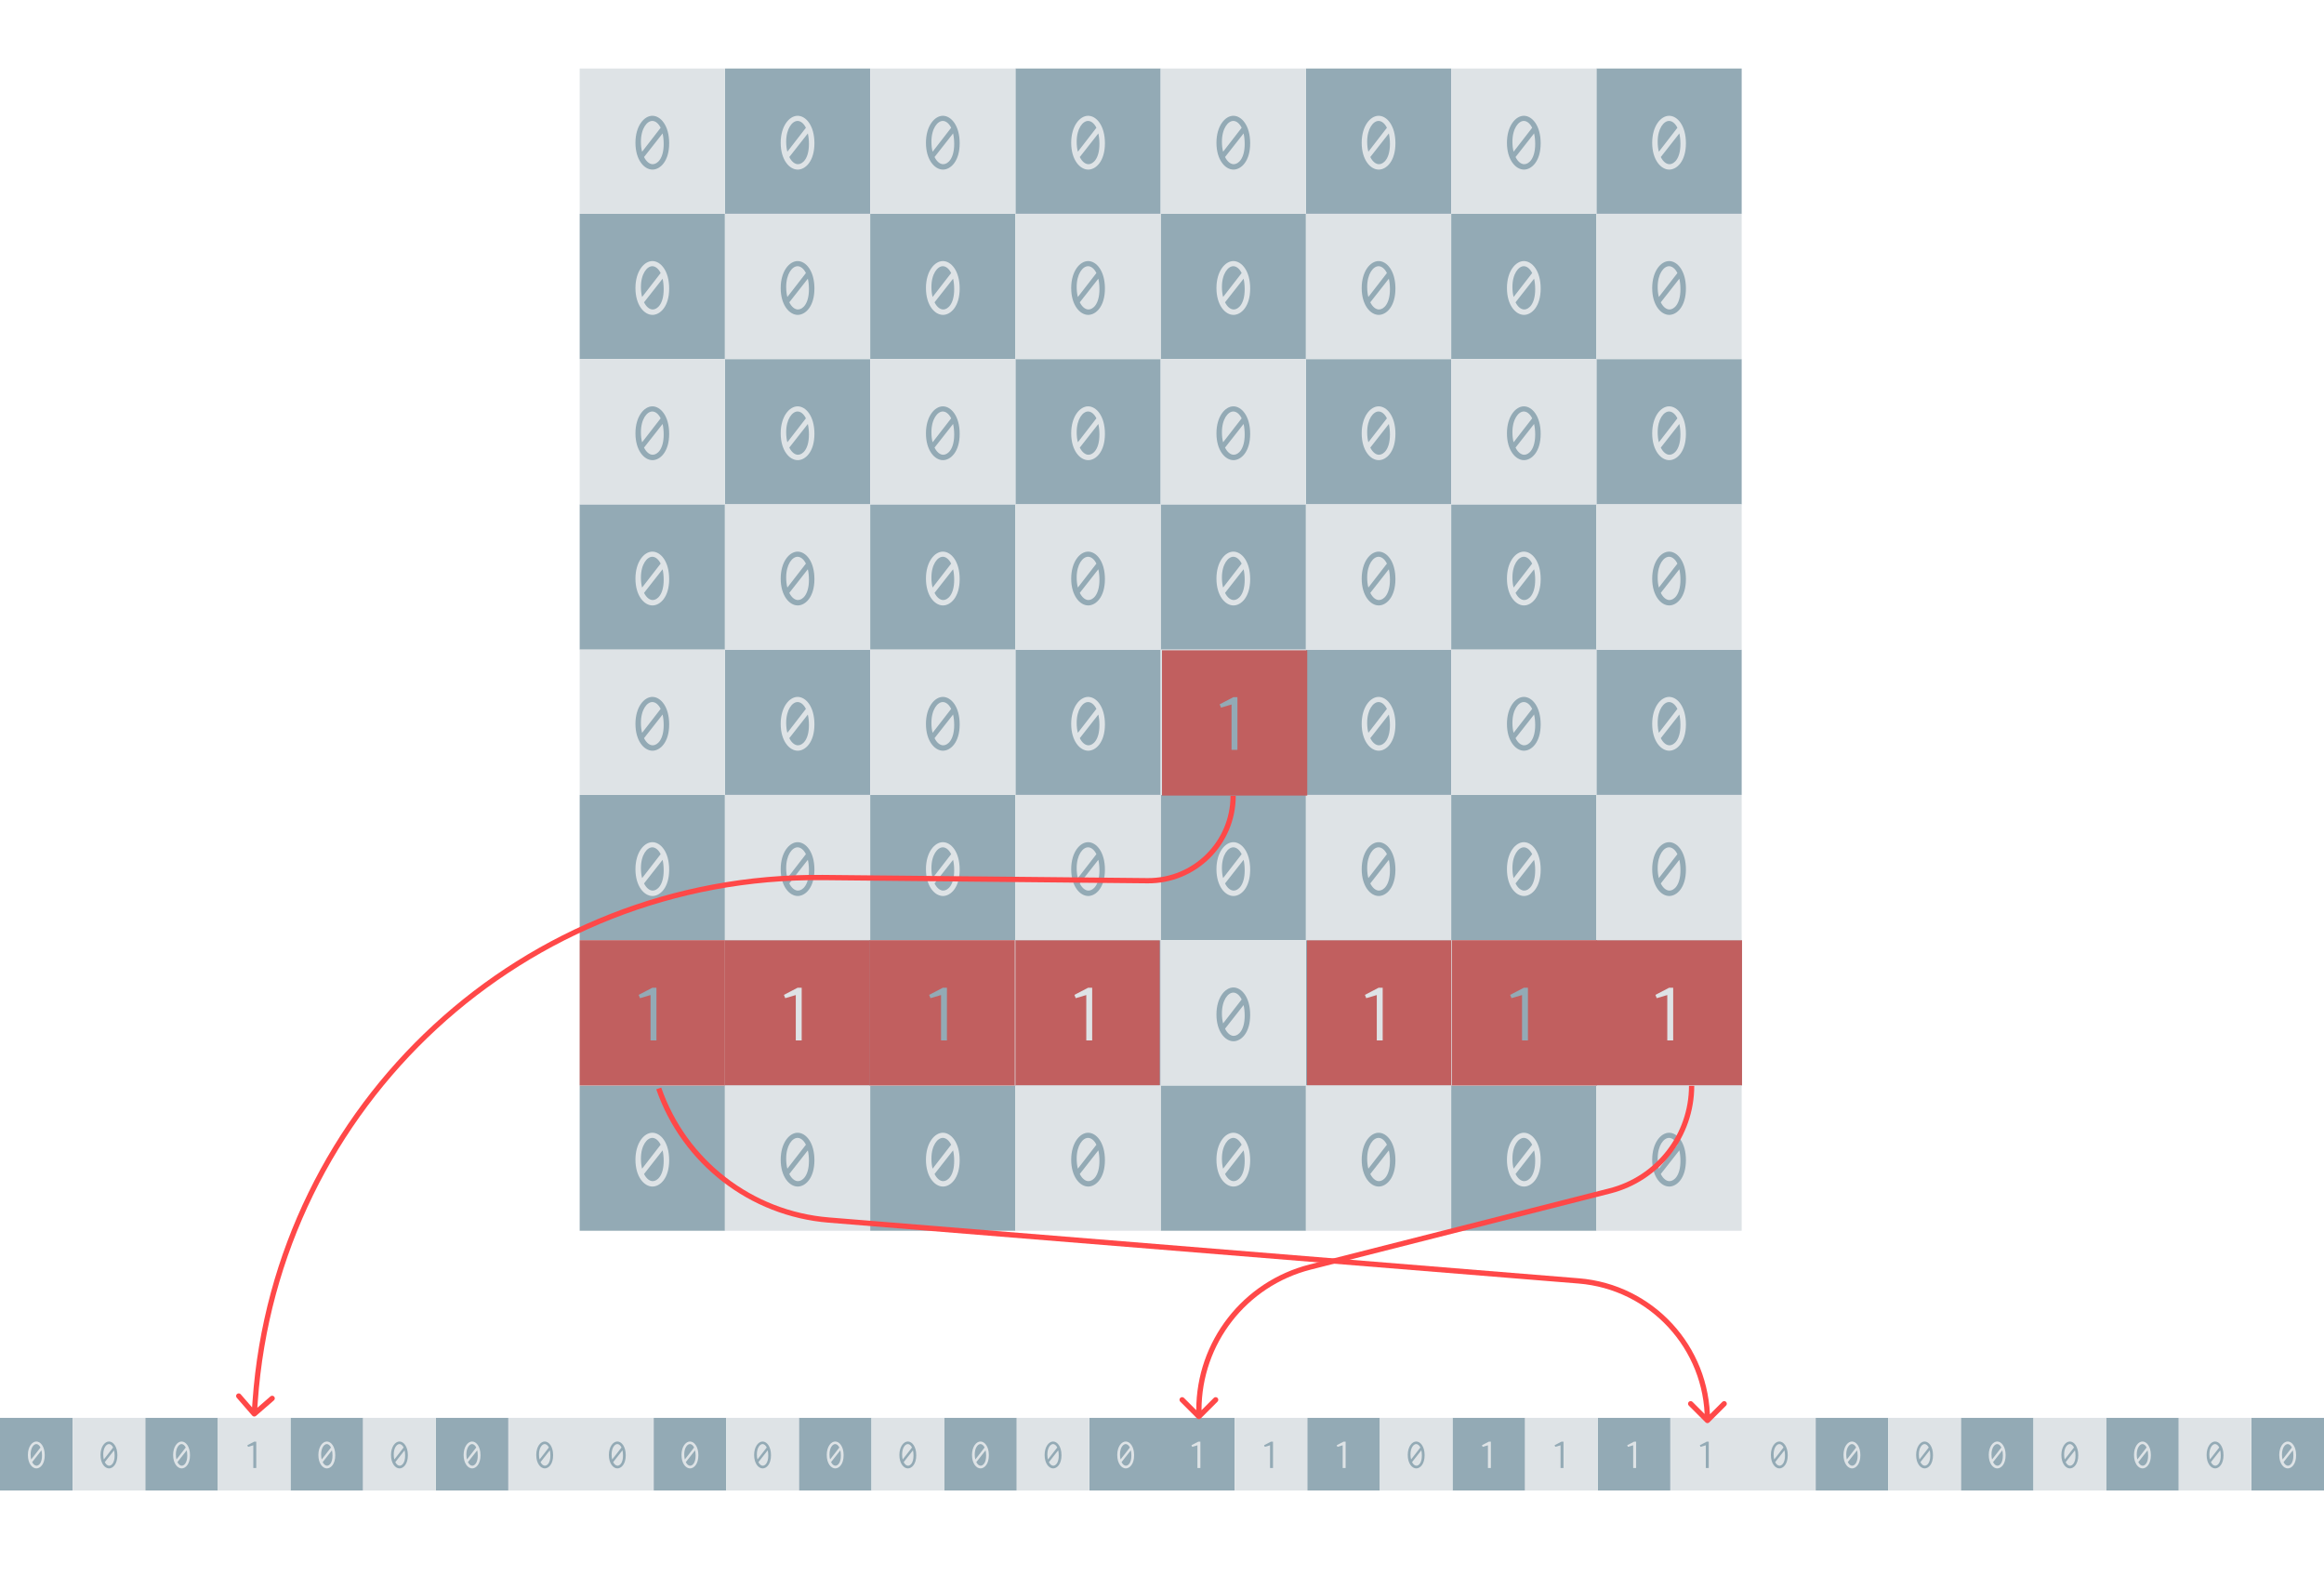 <svg width="882" height="603" viewBox="0 0 882 603" fill="none" xmlns="http://www.w3.org/2000/svg">
<rect x="441" y="538" width="27.562" height="27.562" fill="#93AAB5"/>
<path d="M455.565 547.016V557.016H454.445V548.408L452.445 549L452.189 548.376L454.797 547.016H455.565Z" fill="#DEE3E6"/>
<rect x="551.25" y="538" width="27.562" height="27.562" fill="#93AAB5"/>
<path d="M565.815 547.016V557.016H564.695V548.408L562.695 549L562.439 548.376L565.047 547.016H565.815Z" fill="#DEE3E6"/>
<rect x="496.125" y="538" width="27.562" height="27.562" fill="#93AAB5"/>
<path d="M510.69 547.016V557.016H509.57V548.408L507.57 549L507.314 548.376L509.922 547.016H510.69Z" fill="#DEE3E6"/>
<rect x="606.375" y="538" width="27.562" height="27.562" fill="#93AAB5"/>
<path d="M620.94 547.016V557.016H619.82V548.408L617.82 549L617.564 548.376L620.172 547.016H620.94Z" fill="#DEE3E6"/>
<rect x="468.562" y="538" width="27.562" height="27.562" fill="#DEE3E6"/>
<path d="M483.128 547.016V557.016H482.008V548.408L480.008 549L479.752 548.376L482.36 547.016H483.128Z" fill="#93AAB5"/>
<rect x="578.812" y="538" width="27.562" height="27.562" fill="#DEE3E6"/>
<path d="M593.378 547.016V557.016H592.258V548.408L590.258 549L590.002 548.376L592.61 547.016H593.378Z" fill="#93AAB5"/>
<rect x="523.688" y="538" width="27.562" height="27.562" fill="#DEE3E6"/>
<path d="M537.485 546.968C539.021 546.968 540.669 548.776 540.669 552.184C540.669 555.608 538.941 557.176 537.501 557.176C535.917 557.176 534.269 555.32 534.269 552.088C534.269 548.904 535.901 546.968 537.485 546.968ZM539.053 549.24C538.621 548.36 538.013 547.944 537.469 547.944C536.477 547.944 535.309 549.352 535.309 551.896C535.309 552.6 535.389 553.24 535.533 553.784L539.053 549.24ZM539.421 550.312L535.901 554.792C536.333 555.672 536.957 556.152 537.549 556.152C538.429 556.152 539.629 555.096 539.629 552.312C539.629 551.544 539.549 550.872 539.421 550.312Z" fill="#93AAB5"/>
<rect x="633.938" y="538" width="27.562" height="27.562" fill="#DEE3E6"/>
<path d="M648.503 547.016V557.016H647.383V548.408L645.383 549L645.127 548.376L647.735 547.016H648.503Z" fill="#93AAB5"/>
<rect x="854.438" y="538" width="27.562" height="27.562" fill="#93AAB5"/>
<path d="M868.235 546.968C869.771 546.968 871.419 548.776 871.419 552.184C871.419 555.608 869.691 557.176 868.251 557.176C866.667 557.176 865.019 555.32 865.019 552.088C865.019 548.904 866.651 546.968 868.235 546.968ZM869.803 549.24C869.371 548.36 868.763 547.944 868.219 547.944C867.227 547.944 866.059 549.352 866.059 551.896C866.059 552.6 866.139 553.24 866.283 553.784L869.803 549.24ZM870.171 550.312L866.651 554.792C867.083 555.672 867.707 556.152 868.299 556.152C869.179 556.152 870.379 555.096 870.379 552.312C870.379 551.544 870.299 550.872 870.171 550.312Z" fill="#DEE3E6"/>
<rect x="744.188" y="538" width="27.562" height="27.562" fill="#93AAB5"/>
<path d="M757.985 546.968C759.521 546.968 761.169 548.776 761.169 552.184C761.169 555.608 759.441 557.176 758.001 557.176C756.417 557.176 754.769 555.32 754.769 552.088C754.769 548.904 756.401 546.968 757.985 546.968ZM759.553 549.24C759.121 548.36 758.513 547.944 757.969 547.944C756.977 547.944 755.809 549.352 755.809 551.896C755.809 552.6 755.889 553.24 756.033 553.784L759.553 549.24ZM759.921 550.312L756.401 554.792C756.833 555.672 757.457 556.152 758.049 556.152C758.929 556.152 760.129 555.096 760.129 552.312C760.129 551.544 760.049 550.872 759.921 550.312Z" fill="#DEE3E6"/>
<rect x="689.062" y="538" width="27.562" height="27.562" fill="#93AAB5"/>
<path d="M702.86 546.968C704.396 546.968 706.044 548.776 706.044 552.184C706.044 555.608 704.316 557.176 702.876 557.176C701.292 557.176 699.644 555.32 699.644 552.088C699.644 548.904 701.276 546.968 702.86 546.968ZM704.428 549.24C703.996 548.36 703.388 547.944 702.844 547.944C701.852 547.944 700.684 549.352 700.684 551.896C700.684 552.6 700.764 553.24 700.908 553.784L704.428 549.24ZM704.796 550.312L701.276 554.792C701.708 555.672 702.332 556.152 702.924 556.152C703.804 556.152 705.004 555.096 705.004 552.312C705.004 551.544 704.924 550.872 704.796 550.312Z" fill="#DEE3E6"/>
<rect x="799.312" y="538" width="27.562" height="27.562" fill="#93AAB5"/>
<path d="M813.11 546.968C814.646 546.968 816.294 548.776 816.294 552.184C816.294 555.608 814.566 557.176 813.126 557.176C811.542 557.176 809.894 555.32 809.894 552.088C809.894 548.904 811.526 546.968 813.11 546.968ZM814.678 549.24C814.246 548.36 813.638 547.944 813.094 547.944C812.102 547.944 810.934 549.352 810.934 551.896C810.934 552.6 811.014 553.24 811.158 553.784L814.678 549.24ZM815.046 550.312L811.526 554.792C811.958 555.672 812.582 556.152 813.174 556.152C814.054 556.152 815.254 555.096 815.254 552.312C815.254 551.544 815.174 550.872 815.046 550.312Z" fill="#DEE3E6"/>
<rect x="661.5" y="538" width="27.562" height="27.562" fill="#DEE3E6"/>
<path d="M675.297 546.968C676.833 546.968 678.481 548.776 678.481 552.184C678.481 555.608 676.753 557.176 675.313 557.176C673.729 557.176 672.081 555.32 672.081 552.088C672.081 548.904 673.713 546.968 675.297 546.968ZM676.865 549.24C676.433 548.36 675.825 547.944 675.281 547.944C674.289 547.944 673.121 549.352 673.121 551.896C673.121 552.6 673.201 553.24 673.345 553.784L676.865 549.24ZM677.233 550.312L673.713 554.792C674.145 555.672 674.769 556.152 675.361 556.152C676.241 556.152 677.441 555.096 677.441 552.312C677.441 551.544 677.361 550.872 677.233 550.312Z" fill="#93AAB5"/>
<rect x="771.75" y="538" width="27.562" height="27.562" fill="#DEE3E6"/>
<path d="M785.547 546.968C787.083 546.968 788.731 548.776 788.731 552.184C788.731 555.608 787.003 557.176 785.563 557.176C783.979 557.176 782.331 555.32 782.331 552.088C782.331 548.904 783.963 546.968 785.547 546.968ZM787.115 549.24C786.683 548.36 786.075 547.944 785.531 547.944C784.539 547.944 783.371 549.352 783.371 551.896C783.371 552.6 783.451 553.24 783.595 553.784L787.115 549.24ZM787.483 550.312L783.963 554.792C784.395 555.672 785.019 556.152 785.611 556.152C786.491 556.152 787.691 555.096 787.691 552.312C787.691 551.544 787.611 550.872 787.483 550.312Z" fill="#93AAB5"/>
<rect x="716.625" y="538" width="27.562" height="27.562" fill="#DEE3E6"/>
<path d="M730.422 546.968C731.958 546.968 733.606 548.776 733.606 552.184C733.606 555.608 731.878 557.176 730.438 557.176C728.854 557.176 727.206 555.32 727.206 552.088C727.206 548.904 728.838 546.968 730.422 546.968ZM731.99 549.24C731.558 548.36 730.95 547.944 730.406 547.944C729.414 547.944 728.246 549.352 728.246 551.896C728.246 552.6 728.326 553.24 728.47 553.784L731.99 549.24ZM732.358 550.312L728.838 554.792C729.27 555.672 729.894 556.152 730.486 556.152C731.366 556.152 732.566 555.096 732.566 552.312C732.566 551.544 732.486 550.872 732.358 550.312Z" fill="#93AAB5"/>
<rect x="826.875" y="538" width="27.562" height="27.562" fill="#DEE3E6"/>
<path d="M840.672 546.968C842.208 546.968 843.856 548.776 843.856 552.184C843.856 555.608 842.128 557.176 840.688 557.176C839.104 557.176 837.456 555.32 837.456 552.088C837.456 548.904 839.088 546.968 840.672 546.968ZM842.24 549.24C841.808 548.36 841.2 547.944 840.656 547.944C839.664 547.944 838.496 549.352 838.496 551.896C838.496 552.6 838.576 553.24 838.72 553.784L842.24 549.24ZM842.608 550.312L839.088 554.792C839.52 555.672 840.144 556.152 840.736 556.152C841.616 556.152 842.816 555.096 842.816 552.312C842.816 551.544 842.736 550.872 842.608 550.312Z" fill="#93AAB5"/>
<rect y="538" width="27.562" height="27.562" fill="#93AAB5"/>
<path d="M13.797 546.968C15.333 546.968 16.981 548.776 16.981 552.184C16.981 555.608 15.253 557.176 13.813 557.176C12.229 557.176 10.581 555.32 10.581 552.088C10.581 548.904 12.213 546.968 13.797 546.968ZM15.365 549.24C14.933 548.36 14.325 547.944 13.781 547.944C12.789 547.944 11.621 549.352 11.621 551.896C11.621 552.6 11.701 553.24 11.845 553.784L15.365 549.24ZM15.733 550.312L12.213 554.792C12.645 555.672 13.269 556.152 13.861 556.152C14.741 556.152 15.941 555.096 15.941 552.312C15.941 551.544 15.861 550.872 15.733 550.312Z" fill="#DEE3E6"/>
<rect x="110.25" y="538" width="27.562" height="27.562" fill="#93AAB5"/>
<path d="M124.047 546.968C125.583 546.968 127.231 548.776 127.231 552.184C127.231 555.608 125.503 557.176 124.063 557.176C122.479 557.176 120.831 555.32 120.831 552.088C120.831 548.904 122.463 546.968 124.047 546.968ZM125.615 549.24C125.183 548.36 124.575 547.944 124.031 547.944C123.039 547.944 121.871 549.352 121.871 551.896C121.871 552.6 121.951 553.24 122.095 553.784L125.615 549.24ZM125.983 550.312L122.463 554.792C122.895 555.672 123.519 556.152 124.111 556.152C124.991 556.152 126.191 555.096 126.191 552.312C126.191 551.544 126.111 550.872 125.983 550.312Z" fill="#DEE3E6"/>
<rect x="55.125" y="538" width="27.562" height="27.562" fill="#93AAB5"/>
<path d="M68.922 546.968C70.458 546.968 72.106 548.776 72.106 552.184C72.106 555.608 70.378 557.176 68.938 557.176C67.354 557.176 65.706 555.32 65.706 552.088C65.706 548.904 67.338 546.968 68.922 546.968ZM70.49 549.24C70.058 548.36 69.45 547.944 68.906 547.944C67.914 547.944 66.746 549.352 66.746 551.896C66.746 552.6 66.826 553.24 66.97 553.784L70.49 549.24ZM70.858 550.312L67.338 554.792C67.77 555.672 68.394 556.152 68.986 556.152C69.866 556.152 71.066 555.096 71.066 552.312C71.066 551.544 70.986 550.872 70.858 550.312Z" fill="#DEE3E6"/>
<rect x="165.375" y="538" width="27.562" height="27.562" fill="#93AAB5"/>
<path d="M179.172 546.968C180.708 546.968 182.356 548.776 182.356 552.184C182.356 555.608 180.628 557.176 179.188 557.176C177.604 557.176 175.956 555.32 175.956 552.088C175.956 548.904 177.588 546.968 179.172 546.968ZM180.74 549.24C180.308 548.36 179.7 547.944 179.156 547.944C178.164 547.944 176.996 549.352 176.996 551.896C176.996 552.6 177.076 553.24 177.22 553.784L180.74 549.24ZM181.108 550.312L177.588 554.792C178.02 555.672 178.644 556.152 179.236 556.152C180.116 556.152 181.316 555.096 181.316 552.312C181.316 551.544 181.236 550.872 181.108 550.312Z" fill="#DEE3E6"/>
<rect x="27.562" y="538" width="27.562" height="27.562" fill="#DEE3E6"/>
<path d="M41.36 546.968C42.896 546.968 44.544 548.776 44.544 552.184C44.544 555.608 42.816 557.176 41.376 557.176C39.792 557.176 38.144 555.32 38.144 552.088C38.144 548.904 39.776 546.968 41.36 546.968ZM42.928 549.24C42.496 548.36 41.888 547.944 41.344 547.944C40.352 547.944 39.184 549.352 39.184 551.896C39.184 552.6 39.264 553.24 39.408 553.784L42.928 549.24ZM43.296 550.312L39.776 554.792C40.208 555.672 40.832 556.152 41.424 556.152C42.304 556.152 43.504 555.096 43.504 552.312C43.504 551.544 43.424 550.872 43.296 550.312Z" fill="#93AAB5"/>
<rect x="137.812" y="538" width="27.562" height="27.562" fill="#DEE3E6"/>
<path d="M151.61 546.968C153.146 546.968 154.794 548.776 154.794 552.184C154.794 555.608 153.066 557.176 151.626 557.176C150.042 557.176 148.394 555.32 148.394 552.088C148.394 548.904 150.026 546.968 151.61 546.968ZM153.178 549.24C152.746 548.36 152.138 547.944 151.594 547.944C150.602 547.944 149.434 549.352 149.434 551.896C149.434 552.6 149.514 553.24 149.658 553.784L153.178 549.24ZM153.546 550.312L150.026 554.792C150.458 555.672 151.082 556.152 151.674 556.152C152.554 556.152 153.754 555.096 153.754 552.312C153.754 551.544 153.674 550.872 153.546 550.312Z" fill="#93AAB5"/>
<rect x="82.688" y="538" width="27.562" height="27.562" fill="#DEE3E6"/>
<path d="M97.253 547.016V557.016H96.133V548.408L94.133 549L93.877 548.376L96.485 547.016H97.253Z" fill="#93AAB5"/>
<rect x="192.938" y="538" width="27.562" height="27.562" fill="#DEE3E6"/>
<path d="M206.735 546.968C208.271 546.968 209.919 548.776 209.919 552.184C209.919 555.608 208.191 557.176 206.751 557.176C205.167 557.176 203.519 555.32 203.519 552.088C203.519 548.904 205.151 546.968 206.735 546.968ZM208.303 549.24C207.871 548.36 207.263 547.944 206.719 547.944C205.727 547.944 204.559 549.352 204.559 551.896C204.559 552.6 204.639 553.24 204.783 553.784L208.303 549.24ZM208.671 550.312L205.151 554.792C205.583 555.672 206.207 556.152 206.799 556.152C207.679 556.152 208.879 555.096 208.879 552.312C208.879 551.544 208.799 550.872 208.671 550.312Z" fill="#93AAB5"/>
<rect x="413.438" y="538" width="27.562" height="27.562" fill="#93AAB5"/>
<path d="M427.235 546.968C428.771 546.968 430.419 548.776 430.419 552.184C430.419 555.608 428.691 557.176 427.251 557.176C425.667 557.176 424.019 555.32 424.019 552.088C424.019 548.904 425.651 546.968 427.235 546.968ZM428.803 549.24C428.371 548.36 427.763 547.944 427.219 547.944C426.227 547.944 425.059 549.352 425.059 551.896C425.059 552.6 425.139 553.24 425.283 553.784L428.803 549.24ZM429.171 550.312L425.651 554.792C426.083 555.672 426.707 556.152 427.299 556.152C428.179 556.152 429.379 555.096 429.379 552.312C429.379 551.544 429.299 550.872 429.171 550.312Z" fill="#DEE3E6"/>
<rect x="303.188" y="538" width="27.562" height="27.562" fill="#93AAB5"/>
<path d="M316.985 546.968C318.521 546.968 320.169 548.776 320.169 552.184C320.169 555.608 318.441 557.176 317.001 557.176C315.417 557.176 313.769 555.32 313.769 552.088C313.769 548.904 315.401 546.968 316.985 546.968ZM318.553 549.24C318.121 548.36 317.513 547.944 316.969 547.944C315.977 547.944 314.809 549.352 314.809 551.896C314.809 552.6 314.889 553.24 315.033 553.784L318.553 549.24ZM318.921 550.312L315.401 554.792C315.833 555.672 316.457 556.152 317.049 556.152C317.929 556.152 319.129 555.096 319.129 552.312C319.129 551.544 319.049 550.872 318.921 550.312Z" fill="#DEE3E6"/>
<rect x="248.062" y="538" width="27.562" height="27.562" fill="#93AAB5"/>
<path d="M261.86 546.968C263.396 546.968 265.044 548.776 265.044 552.184C265.044 555.608 263.316 557.176 261.876 557.176C260.292 557.176 258.644 555.32 258.644 552.088C258.644 548.904 260.276 546.968 261.86 546.968ZM263.428 549.24C262.996 548.36 262.388 547.944 261.844 547.944C260.852 547.944 259.684 549.352 259.684 551.896C259.684 552.6 259.764 553.24 259.908 553.784L263.428 549.24ZM263.796 550.312L260.276 554.792C260.708 555.672 261.332 556.152 261.924 556.152C262.804 556.152 264.004 555.096 264.004 552.312C264.004 551.544 263.924 550.872 263.796 550.312Z" fill="#DEE3E6"/>
<rect x="358.312" y="538" width="27.562" height="27.562" fill="#93AAB5"/>
<path d="M372.11 546.968C373.646 546.968 375.294 548.776 375.294 552.184C375.294 555.608 373.566 557.176 372.126 557.176C370.542 557.176 368.894 555.32 368.894 552.088C368.894 548.904 370.526 546.968 372.11 546.968ZM373.678 549.24C373.246 548.36 372.638 547.944 372.094 547.944C371.102 547.944 369.934 549.352 369.934 551.896C369.934 552.6 370.014 553.24 370.158 553.784L373.678 549.24ZM374.046 550.312L370.526 554.792C370.958 555.672 371.582 556.152 372.174 556.152C373.054 556.152 374.254 555.096 374.254 552.312C374.254 551.544 374.174 550.872 374.046 550.312Z" fill="#DEE3E6"/>
<rect x="220.5" y="538" width="27.562" height="27.562" fill="#DEE3E6"/>
<path d="M234.297 546.968C235.833 546.968 237.481 548.776 237.481 552.184C237.481 555.608 235.753 557.176 234.313 557.176C232.729 557.176 231.081 555.32 231.081 552.088C231.081 548.904 232.713 546.968 234.297 546.968ZM235.865 549.24C235.433 548.36 234.825 547.944 234.281 547.944C233.289 547.944 232.121 549.352 232.121 551.896C232.121 552.6 232.201 553.24 232.345 553.784L235.865 549.24ZM236.233 550.312L232.713 554.792C233.145 555.672 233.769 556.152 234.361 556.152C235.241 556.152 236.441 555.096 236.441 552.312C236.441 551.544 236.361 550.872 236.233 550.312Z" fill="#93AAB5"/>
<rect x="330.75" y="538" width="27.562" height="27.562" fill="#DEE3E6"/>
<path d="M344.547 546.968C346.083 546.968 347.731 548.776 347.731 552.184C347.731 555.608 346.003 557.176 344.563 557.176C342.979 557.176 341.331 555.32 341.331 552.088C341.331 548.904 342.963 546.968 344.547 546.968ZM346.115 549.24C345.683 548.36 345.075 547.944 344.531 547.944C343.539 547.944 342.371 549.352 342.371 551.896C342.371 552.6 342.451 553.24 342.595 553.784L346.115 549.24ZM346.483 550.312L342.963 554.792C343.395 555.672 344.019 556.152 344.611 556.152C345.491 556.152 346.691 555.096 346.691 552.312C346.691 551.544 346.611 550.872 346.483 550.312Z" fill="#93AAB5"/>
<rect x="275.625" y="538" width="27.562" height="27.562" fill="#DEE3E6"/>
<path d="M289.422 546.968C290.958 546.968 292.606 548.776 292.606 552.184C292.606 555.608 290.878 557.176 289.438 557.176C287.854 557.176 286.206 555.32 286.206 552.088C286.206 548.904 287.838 546.968 289.422 546.968ZM290.99 549.24C290.558 548.36 289.95 547.944 289.406 547.944C288.414 547.944 287.246 549.352 287.246 551.896C287.246 552.6 287.326 553.24 287.47 553.784L290.99 549.24ZM291.358 550.312L287.838 554.792C288.27 555.672 288.894 556.152 289.486 556.152C290.366 556.152 291.566 555.096 291.566 552.312C291.566 551.544 291.486 550.872 291.358 550.312Z" fill="#93AAB5"/>
<rect x="385.875" y="538" width="27.562" height="27.562" fill="#DEE3E6"/>
<path d="M399.672 546.968C401.208 546.968 402.856 548.776 402.856 552.184C402.856 555.608 401.128 557.176 399.688 557.176C398.104 557.176 396.456 555.32 396.456 552.088C396.456 548.904 398.088 546.968 399.672 546.968ZM401.24 549.24C400.808 548.36 400.2 547.944 399.656 547.944C398.664 547.944 397.496 549.352 397.496 551.896C397.496 552.6 397.576 553.24 397.72 553.784L401.24 549.24ZM401.608 550.312L398.088 554.792C398.52 555.672 399.144 556.152 399.736 556.152C400.616 556.152 401.816 555.096 401.816 552.312C401.816 551.544 401.736 550.872 401.608 550.312Z" fill="#93AAB5"/>
<rect x="220" y="411.875" width="55.125" height="55.125" fill="#93AAB5"/>
<path d="M247.595 429.811C250.667 429.811 253.963 433.427 253.963 440.243C253.963 447.091 250.507 450.227 247.627 450.227C244.459 450.227 241.163 446.515 241.163 440.051C241.163 433.683 244.427 429.811 247.595 429.811ZM250.731 434.355C249.867 432.595 248.651 431.763 247.562 431.763C245.579 431.763 243.243 434.579 243.243 439.667C243.243 441.075 243.403 442.355 243.691 443.443L250.731 434.355ZM251.467 436.499L244.427 445.459C245.291 447.219 246.539 448.179 247.723 448.179C249.483 448.179 251.883 446.067 251.883 440.499C251.883 438.963 251.723 437.619 251.467 436.499Z" fill="#DEE3E6"/>
<rect x="220" y="301.625" width="55.125" height="55.125" fill="#93AAB5"/>
<path d="M247.595 319.561C250.667 319.561 253.963 323.177 253.963 329.993C253.963 336.841 250.507 339.977 247.627 339.977C244.459 339.977 241.163 336.265 241.163 329.801C241.163 323.433 244.427 319.561 247.595 319.561ZM250.731 324.105C249.867 322.345 248.651 321.513 247.562 321.513C245.579 321.513 243.243 324.329 243.243 329.417C243.243 330.825 243.403 332.105 243.691 333.193L250.731 324.105ZM251.467 326.249L244.427 335.209C245.291 336.969 246.539 337.929 247.723 337.929C249.483 337.929 251.883 335.817 251.883 330.249C251.883 328.713 251.723 327.369 251.467 326.249Z" fill="#DEE3E6"/>
<rect x="220" y="191.375" width="55.125" height="55.125" fill="#93AAB5"/>
<path d="M247.595 209.311C250.667 209.311 253.963 212.927 253.963 219.743C253.963 226.591 250.507 229.727 247.627 229.727C244.459 229.727 241.163 226.015 241.163 219.551C241.163 213.183 244.427 209.311 247.595 209.311ZM250.731 213.855C249.867 212.095 248.651 211.263 247.562 211.263C245.579 211.263 243.243 214.079 243.243 219.167C243.243 220.575 243.403 221.855 243.691 222.943L250.731 213.855ZM251.467 215.999L244.427 224.959C245.291 226.719 246.539 227.679 247.723 227.679C249.483 227.679 251.883 225.567 251.883 219.999C251.883 218.463 251.723 217.119 251.467 215.999Z" fill="#DEE3E6"/>
<rect x="220" y="81.125" width="55.125" height="55.125" fill="#93AAB5"/>
<path d="M247.595 99.061C250.667 99.061 253.963 102.677 253.963 109.493C253.963 116.341 250.507 119.477 247.627 119.477C244.459 119.477 241.163 115.765 241.163 109.301C241.163 102.933 244.427 99.061 247.595 99.061ZM250.731 103.605C249.867 101.845 248.651 101.013 247.562 101.013C245.579 101.013 243.243 103.829 243.243 108.917C243.243 110.325 243.403 111.605 243.691 112.693L250.731 103.605ZM251.467 105.749L244.427 114.709C245.291 116.469 246.539 117.429 247.723 117.429C249.483 117.429 251.883 115.317 251.883 109.749C251.883 108.213 251.723 106.869 251.467 105.749Z" fill="#DEE3E6"/>
<rect x="605.875" y="356.75" width="55.125" height="55.125" fill="#93AAB5"/>
<rect x="606" y="356.75" width="55.125" height="55.125" fill="#C15F5F"/>
<path d="M635.006 374.782V394.782H632.766V377.566L628.766 378.75L628.254 377.502L633.47 374.782H635.006Z" fill="#DEE3E6"/>
<rect x="605.875" y="246.5" width="55.125" height="55.125" fill="#93AAB5"/>
<path d="M633.47 264.436C636.542 264.436 639.838 268.052 639.838 274.868C639.838 281.716 636.382 284.852 633.502 284.852C630.334 284.852 627.038 281.14 627.038 274.676C627.038 268.308 630.302 264.436 633.47 264.436ZM636.606 268.98C635.742 267.22 634.526 266.388 633.438 266.388C631.454 266.388 629.118 269.204 629.118 274.292C629.118 275.7 629.278 276.98 629.566 278.068L636.606 268.98ZM637.342 271.124L630.302 280.084C631.166 281.844 632.414 282.804 633.598 282.804C635.358 282.804 637.758 280.692 637.758 275.124C637.758 273.588 637.598 272.244 637.342 271.124Z" fill="#DEE3E6"/>
<rect x="605.875" y="136.25" width="55.125" height="55.125" fill="#93AAB5"/>
<path d="M633.47 154.186C636.542 154.186 639.838 157.802 639.838 164.618C639.838 171.466 636.382 174.602 633.502 174.602C630.334 174.602 627.038 170.89 627.038 164.426C627.038 158.058 630.302 154.186 633.47 154.186ZM636.606 158.73C635.742 156.97 634.526 156.138 633.438 156.138C631.454 156.138 629.118 158.954 629.118 164.042C629.118 165.45 629.278 166.73 629.566 167.818L636.606 158.73ZM637.342 160.874L630.302 169.834C631.166 171.594 632.414 172.554 633.598 172.554C635.358 172.554 637.758 170.442 637.758 164.874C637.758 163.338 637.598 161.994 637.342 160.874Z" fill="#DEE3E6"/>
<rect x="605.875" y="26" width="55.125" height="55.125" fill="#93AAB5"/>
<path d="M633.47 43.936C636.542 43.936 639.838 47.552 639.838 54.368C639.838 61.216 636.382 64.352 633.502 64.352C630.334 64.352 627.038 60.64 627.038 54.176C627.038 47.808 630.302 43.936 633.47 43.936ZM636.606 48.48C635.742 46.72 634.526 45.888 633.438 45.888C631.454 45.888 629.118 48.704 629.118 53.792C629.118 55.2 629.278 56.48 629.566 57.568L636.606 48.48ZM637.342 50.624L630.302 59.584C631.166 61.344 632.414 62.304 633.598 62.304C635.358 62.304 637.758 60.192 637.758 54.624C637.758 53.088 637.598 51.744 637.342 50.624Z" fill="#DEE3E6"/>
<rect x="440.5" y="411.875" width="55.125" height="55.125" fill="#93AAB5"/>
<path d="M468.095 429.811C471.167 429.811 474.463 433.427 474.463 440.243C474.463 447.091 471.007 450.227 468.127 450.227C464.959 450.227 461.663 446.515 461.663 440.051C461.663 433.683 464.927 429.811 468.095 429.811ZM471.231 434.355C470.367 432.595 469.151 431.763 468.062 431.763C466.079 431.763 463.743 434.579 463.743 439.667C463.743 441.075 463.903 442.355 464.191 443.443L471.231 434.355ZM471.967 436.499L464.927 445.459C465.791 447.219 467.039 448.179 468.223 448.179C469.983 448.179 472.383 446.067 472.383 440.499C472.383 438.963 472.223 437.619 471.967 436.499Z" fill="#DEE3E6"/>
<rect x="440.5" y="301.625" width="55.125" height="55.125" fill="#93AAB5"/>
<path d="M468.095 319.561C471.167 319.561 474.463 323.177 474.463 329.993C474.463 336.841 471.007 339.977 468.127 339.977C464.959 339.977 461.663 336.265 461.663 329.801C461.663 323.433 464.927 319.561 468.095 319.561ZM471.231 324.105C470.367 322.345 469.151 321.513 468.062 321.513C466.079 321.513 463.743 324.329 463.743 329.417C463.743 330.825 463.903 332.105 464.191 333.193L471.231 324.105ZM471.967 326.249L464.927 335.209C465.791 336.969 467.039 337.929 468.223 337.929C469.983 337.929 472.383 335.817 472.383 330.249C472.383 328.713 472.223 327.369 471.967 326.249Z" fill="#DEE3E6"/>
<rect x="440.5" y="191.375" width="55.125" height="55.125" fill="#93AAB5"/>
<path d="M468.095 209.311C471.167 209.311 474.463 212.927 474.463 219.743C474.463 226.591 471.007 229.727 468.127 229.727C464.959 229.727 461.663 226.015 461.663 219.551C461.663 213.183 464.927 209.311 468.095 209.311ZM471.231 213.855C470.367 212.095 469.151 211.263 468.062 211.263C466.079 211.263 463.743 214.079 463.743 219.167C463.743 220.575 463.903 221.855 464.191 222.943L471.231 213.855ZM471.967 215.999L464.927 224.959C465.791 226.719 467.039 227.679 468.223 227.679C469.983 227.679 472.383 225.567 472.383 219.999C472.383 218.463 472.223 217.119 471.967 215.999Z" fill="#DEE3E6"/>
<rect x="440.5" y="81.125" width="55.125" height="55.125" fill="#93AAB5"/>
<path d="M468.095 99.061C471.167 99.061 474.463 102.677 474.463 109.493C474.463 116.341 471.007 119.477 468.127 119.477C464.959 119.477 461.663 115.765 461.663 109.301C461.663 102.933 464.927 99.061 468.095 99.061ZM471.231 103.605C470.367 101.845 469.151 101.013 468.062 101.013C466.079 101.013 463.743 103.829 463.743 108.917C463.743 110.325 463.903 111.605 464.191 112.693L471.231 103.605ZM471.967 105.749L464.927 114.709C465.791 116.469 467.039 117.429 468.223 117.429C469.983 117.429 472.383 115.317 472.383 109.749C472.383 108.213 472.223 106.869 471.967 105.749Z" fill="#DEE3E6"/>
<rect x="385.375" y="356.75" width="55.125" height="55.125" fill="#93AAB5"/>
<rect x="385" y="356.75" width="55.125" height="55.125" fill="#C15F5F"/>
<path d="M414.506 374.782V394.782H412.266V377.566L408.266 378.75L407.754 377.502L412.97 374.782H414.506Z" fill="#DEE3E6"/>
<rect x="385.375" y="246.5" width="55.125" height="55.125" fill="#93AAB5"/>
<path d="M412.97 264.436C416.042 264.436 419.338 268.052 419.338 274.868C419.338 281.716 415.882 284.852 413.002 284.852C409.834 284.852 406.538 281.14 406.538 274.676C406.538 268.308 409.802 264.436 412.97 264.436ZM416.106 268.98C415.242 267.22 414.026 266.388 412.938 266.388C410.954 266.388 408.618 269.204 408.618 274.292C408.618 275.7 408.778 276.98 409.066 278.068L416.106 268.98ZM416.842 271.124L409.802 280.084C410.666 281.844 411.914 282.804 413.098 282.804C414.858 282.804 417.258 280.692 417.258 275.124C417.258 273.588 417.098 272.244 416.842 271.124Z" fill="#DEE3E6"/>
<rect x="385.375" y="136.25" width="55.125" height="55.125" fill="#93AAB5"/>
<path d="M412.97 154.186C416.042 154.186 419.338 157.802 419.338 164.618C419.338 171.466 415.882 174.602 413.002 174.602C409.834 174.602 406.538 170.89 406.538 164.426C406.538 158.058 409.802 154.186 412.97 154.186ZM416.106 158.73C415.242 156.97 414.026 156.138 412.938 156.138C410.954 156.138 408.618 158.954 408.618 164.042C408.618 165.45 408.778 166.73 409.066 167.818L416.106 158.73ZM416.842 160.874L409.802 169.834C410.666 171.594 411.914 172.554 413.098 172.554C414.858 172.554 417.258 170.442 417.258 164.874C417.258 163.338 417.098 161.994 416.842 160.874Z" fill="#DEE3E6"/>
<rect x="385.375" y="26" width="55.125" height="55.125" fill="#93AAB5"/>
<path d="M412.97 43.936C416.042 43.936 419.338 47.552 419.338 54.368C419.338 61.216 415.882 64.352 413.002 64.352C409.834 64.352 406.538 60.64 406.538 54.176C406.538 47.808 409.802 43.936 412.97 43.936ZM416.106 48.48C415.242 46.72 414.026 45.888 412.938 45.888C410.954 45.888 408.618 48.704 408.618 53.792C408.618 55.2 408.778 56.48 409.066 57.568L416.106 48.48ZM416.842 50.624L409.802 59.584C410.666 61.344 411.914 62.304 413.098 62.304C414.858 62.304 417.258 60.192 417.258 54.624C417.258 53.088 417.098 51.744 416.842 50.624Z" fill="#DEE3E6"/>
<rect x="330.25" y="411.875" width="55.125" height="55.125" fill="#93AAB5"/>
<path d="M357.845 429.811C360.917 429.811 364.213 433.427 364.213 440.243C364.213 447.091 360.757 450.227 357.877 450.227C354.709 450.227 351.413 446.515 351.413 440.051C351.413 433.683 354.677 429.811 357.845 429.811ZM360.981 434.355C360.117 432.595 358.901 431.763 357.812 431.763C355.829 431.763 353.493 434.579 353.493 439.667C353.493 441.075 353.653 442.355 353.941 443.443L360.981 434.355ZM361.717 436.499L354.677 445.459C355.541 447.219 356.789 448.179 357.973 448.179C359.733 448.179 362.133 446.067 362.133 440.499C362.133 438.963 361.973 437.619 361.717 436.499Z" fill="#DEE3E6"/>
<rect x="330.25" y="301.625" width="55.125" height="55.125" fill="#93AAB5"/>
<path d="M357.845 319.561C360.917 319.561 364.213 323.177 364.213 329.993C364.213 336.841 360.757 339.977 357.877 339.977C354.709 339.977 351.413 336.265 351.413 329.801C351.413 323.433 354.677 319.561 357.845 319.561ZM360.981 324.105C360.117 322.345 358.901 321.513 357.812 321.513C355.829 321.513 353.493 324.329 353.493 329.417C353.493 330.825 353.653 332.105 353.941 333.193L360.981 324.105ZM361.717 326.249L354.677 335.209C355.541 336.969 356.789 337.929 357.973 337.929C359.733 337.929 362.133 335.817 362.133 330.249C362.133 328.713 361.973 327.369 361.717 326.249Z" fill="#DEE3E6"/>
<rect x="330.25" y="191.375" width="55.125" height="55.125" fill="#93AAB5"/>
<path d="M357.845 209.311C360.917 209.311 364.213 212.927 364.213 219.743C364.213 226.591 360.757 229.727 357.877 229.727C354.709 229.727 351.413 226.015 351.413 219.551C351.413 213.183 354.677 209.311 357.845 209.311ZM360.981 213.855C360.117 212.095 358.901 211.263 357.812 211.263C355.829 211.263 353.493 214.079 353.493 219.167C353.493 220.575 353.653 221.855 353.941 222.943L360.981 213.855ZM361.717 215.999L354.677 224.959C355.541 226.719 356.789 227.679 357.973 227.679C359.733 227.679 362.133 225.567 362.133 219.999C362.133 218.463 361.973 217.119 361.717 215.999Z" fill="#DEE3E6"/>
<rect x="330.25" y="81.125" width="55.125" height="55.125" fill="#93AAB5"/>
<path d="M357.845 99.061C360.917 99.061 364.213 102.677 364.213 109.493C364.213 116.341 360.757 119.477 357.877 119.477C354.709 119.477 351.413 115.765 351.413 109.301C351.413 102.933 354.677 99.061 357.845 99.061ZM360.981 103.605C360.117 101.845 358.901 101.013 357.812 101.013C355.829 101.013 353.493 103.829 353.493 108.917C353.493 110.325 353.653 111.605 353.941 112.693L360.981 103.605ZM361.717 105.749L354.677 114.709C355.541 116.469 356.789 117.429 357.973 117.429C359.733 117.429 362.133 115.317 362.133 109.749C362.133 108.213 361.973 106.869 361.717 105.749Z" fill="#DEE3E6"/>
<rect x="275.125" y="356.75" width="55.125" height="55.125" fill="#93AAB5"/>
<rect x="275" y="356.75" width="55.125" height="55.125" fill="#C15F5F"/>
<path d="M304.256 374.782V394.782H302.016V377.566L298.016 378.75L297.504 377.502L302.72 374.782H304.256Z" fill="#DEE3E6"/>
<rect x="275.125" y="246.5" width="55.125" height="55.125" fill="#93AAB5"/>
<path d="M302.72 264.436C305.792 264.436 309.088 268.052 309.088 274.868C309.088 281.716 305.632 284.852 302.752 284.852C299.584 284.852 296.288 281.14 296.288 274.676C296.288 268.308 299.552 264.436 302.72 264.436ZM305.856 268.98C304.992 267.22 303.776 266.388 302.688 266.388C300.704 266.388 298.368 269.204 298.368 274.292C298.368 275.7 298.528 276.98 298.816 278.068L305.856 268.98ZM306.592 271.124L299.552 280.084C300.416 281.844 301.664 282.804 302.848 282.804C304.608 282.804 307.008 280.692 307.008 275.124C307.008 273.588 306.848 272.244 306.592 271.124Z" fill="#DEE3E6"/>
<rect x="275.125" y="136.25" width="55.125" height="55.125" fill="#93AAB5"/>
<path d="M302.72 154.186C305.792 154.186 309.088 157.802 309.088 164.618C309.088 171.466 305.632 174.602 302.752 174.602C299.584 174.602 296.288 170.89 296.288 164.426C296.288 158.058 299.552 154.186 302.72 154.186ZM305.856 158.73C304.992 156.97 303.776 156.138 302.688 156.138C300.704 156.138 298.368 158.954 298.368 164.042C298.368 165.45 298.528 166.73 298.816 167.818L305.856 158.73ZM306.592 160.874L299.552 169.834C300.416 171.594 301.664 172.554 302.848 172.554C304.608 172.554 307.008 170.442 307.008 164.874C307.008 163.338 306.848 161.994 306.592 160.874Z" fill="#DEE3E6"/>
<rect x="275.125" y="26" width="55.125" height="55.125" fill="#93AAB5"/>
<path d="M302.72 43.936C305.792 43.936 309.088 47.552 309.088 54.368C309.088 61.216 305.632 64.352 302.752 64.352C299.584 64.352 296.288 60.64 296.288 54.176C296.288 47.808 299.552 43.936 302.72 43.936ZM305.856 48.48C304.992 46.72 303.776 45.888 302.688 45.888C300.704 45.888 298.368 48.704 298.368 53.792C298.368 55.2 298.528 56.48 298.816 57.568L305.856 48.48ZM306.592 50.624L299.552 59.584C300.416 61.344 301.664 62.304 302.848 62.304C304.608 62.304 307.008 60.192 307.008 54.624C307.008 53.088 306.848 51.744 306.592 50.624Z" fill="#DEE3E6"/>
<rect x="550.75" y="411.875" width="55.125" height="55.125" fill="#93AAB5"/>
<path d="M578.345 429.811C581.417 429.811 584.713 433.427 584.713 440.243C584.713 447.091 581.257 450.227 578.377 450.227C575.209 450.227 571.913 446.515 571.913 440.051C571.913 433.683 575.177 429.811 578.345 429.811ZM581.481 434.355C580.617 432.595 579.401 431.763 578.312 431.763C576.329 431.763 573.993 434.579 573.993 439.667C573.993 441.075 574.153 442.355 574.441 443.443L581.481 434.355ZM582.217 436.499L575.177 445.459C576.041 447.219 577.289 448.179 578.473 448.179C580.233 448.179 582.633 446.067 582.633 440.499C582.633 438.963 582.473 437.619 582.217 436.499Z" fill="#DEE3E6"/>
<rect x="550.75" y="301.625" width="55.125" height="55.125" fill="#93AAB5"/>
<path d="M578.345 319.561C581.417 319.561 584.713 323.177 584.713 329.993C584.713 336.841 581.257 339.977 578.377 339.977C575.209 339.977 571.913 336.265 571.913 329.801C571.913 323.433 575.177 319.561 578.345 319.561ZM581.481 324.105C580.617 322.345 579.401 321.513 578.312 321.513C576.329 321.513 573.993 324.329 573.993 329.417C573.993 330.825 574.153 332.105 574.441 333.193L581.481 324.105ZM582.217 326.249L575.177 335.209C576.041 336.969 577.289 337.929 578.473 337.929C580.233 337.929 582.633 335.817 582.633 330.249C582.633 328.713 582.473 327.369 582.217 326.249Z" fill="#DEE3E6"/>
<rect x="550.75" y="191.375" width="55.125" height="55.125" fill="#93AAB5"/>
<path d="M578.345 209.311C581.417 209.311 584.713 212.927 584.713 219.743C584.713 226.591 581.257 229.727 578.377 229.727C575.209 229.727 571.913 226.015 571.913 219.551C571.913 213.183 575.177 209.311 578.345 209.311ZM581.481 213.855C580.617 212.095 579.401 211.263 578.312 211.263C576.329 211.263 573.993 214.079 573.993 219.167C573.993 220.575 574.153 221.855 574.441 222.943L581.481 213.855ZM582.217 215.999L575.177 224.959C576.041 226.719 577.289 227.679 578.473 227.679C580.233 227.679 582.633 225.567 582.633 219.999C582.633 218.463 582.473 217.119 582.217 215.999Z" fill="#DEE3E6"/>
<rect x="550.75" y="81.125" width="55.125" height="55.125" fill="#93AAB5"/>
<path d="M578.345 99.061C581.417 99.061 584.713 102.677 584.713 109.493C584.713 116.341 581.257 119.477 578.377 119.477C575.209 119.477 571.913 115.765 571.913 109.301C571.913 102.933 575.177 99.061 578.345 99.061ZM581.481 103.605C580.617 101.845 579.401 101.013 578.312 101.013C576.329 101.013 573.993 103.829 573.993 108.917C573.993 110.325 574.153 111.605 574.441 112.693L581.481 103.605ZM582.217 105.749L575.177 114.709C576.041 116.469 577.289 117.429 578.473 117.429C580.233 117.429 582.633 115.317 582.633 109.749C582.633 108.213 582.473 106.869 582.217 105.749Z" fill="#DEE3E6"/>
<rect x="495.625" y="356.75" width="55.125" height="55.125" fill="#93AAB5"/>
<rect x="496" y="356.75" width="55.125" height="55.125" fill="#C15F5F"/>
<path d="M524.756 374.782V394.782H522.516V377.566L518.516 378.75L518.004 377.502L523.22 374.782H524.756Z" fill="#DEE3E6"/>
<rect x="495.625" y="246.5" width="55.125" height="55.125" fill="#93AAB5"/>
<path d="M523.22 264.436C526.292 264.436 529.588 268.052 529.588 274.868C529.588 281.716 526.132 284.852 523.252 284.852C520.084 284.852 516.788 281.14 516.788 274.676C516.788 268.308 520.052 264.436 523.22 264.436ZM526.356 268.98C525.492 267.22 524.276 266.388 523.188 266.388C521.204 266.388 518.868 269.204 518.868 274.292C518.868 275.7 519.028 276.98 519.316 278.068L526.356 268.98ZM527.092 271.124L520.052 280.084C520.916 281.844 522.164 282.804 523.348 282.804C525.108 282.804 527.508 280.692 527.508 275.124C527.508 273.588 527.348 272.244 527.092 271.124Z" fill="#DEE3E6"/>
<rect x="495.625" y="136.25" width="55.125" height="55.125" fill="#93AAB5"/>
<path d="M523.22 154.186C526.292 154.186 529.588 157.802 529.588 164.618C529.588 171.466 526.132 174.602 523.252 174.602C520.084 174.602 516.788 170.89 516.788 164.426C516.788 158.058 520.052 154.186 523.22 154.186ZM526.356 158.73C525.492 156.97 524.276 156.138 523.188 156.138C521.204 156.138 518.868 158.954 518.868 164.042C518.868 165.45 519.028 166.73 519.316 167.818L526.356 158.73ZM527.092 160.874L520.052 169.834C520.916 171.594 522.164 172.554 523.348 172.554C525.108 172.554 527.508 170.442 527.508 164.874C527.508 163.338 527.348 161.994 527.092 160.874Z" fill="#DEE3E6"/>
<rect x="495.625" y="26" width="55.125" height="55.125" fill="#93AAB5"/>
<path d="M523.22 43.936C526.292 43.936 529.588 47.552 529.588 54.368C529.588 61.216 526.132 64.352 523.252 64.352C520.084 64.352 516.788 60.64 516.788 54.176C516.788 47.808 520.052 43.936 523.22 43.936ZM526.356 48.48C525.492 46.72 524.276 45.888 523.188 45.888C521.204 45.888 518.868 48.704 518.868 53.792C518.868 55.2 519.028 56.48 519.316 57.568L526.356 48.48ZM527.092 50.624L520.052 59.584C520.916 61.344 522.164 62.304 523.348 62.304C525.108 62.304 527.508 60.192 527.508 54.624C527.508 53.088 527.348 51.744 527.092 50.624Z" fill="#DEE3E6"/>
<rect x="275.125" y="411.875" width="55.125" height="55.125" fill="#DEE3E6"/>
<path d="M302.72 429.811C305.792 429.811 309.088 433.427 309.088 440.243C309.088 447.091 305.632 450.227 302.752 450.227C299.584 450.227 296.288 446.515 296.288 440.051C296.288 433.683 299.552 429.811 302.72 429.811ZM305.856 434.355C304.992 432.595 303.776 431.763 302.688 431.763C300.704 431.763 298.368 434.579 298.368 439.667C298.368 441.075 298.528 442.355 298.816 443.443L305.856 434.355ZM306.592 436.499L299.552 445.459C300.416 447.219 301.664 448.179 302.848 448.179C304.608 448.179 307.008 446.067 307.008 440.499C307.008 438.963 306.848 437.619 306.592 436.499Z" fill="#93AAB5"/>
<rect x="275.125" y="301.625" width="55.125" height="55.125" fill="#DEE3E6"/>
<path d="M302.72 319.561C305.792 319.561 309.088 323.177 309.088 329.993C309.088 336.841 305.632 339.977 302.752 339.977C299.584 339.977 296.288 336.265 296.288 329.801C296.288 323.433 299.552 319.561 302.72 319.561ZM305.856 324.105C304.992 322.345 303.776 321.513 302.688 321.513C300.704 321.513 298.368 324.329 298.368 329.417C298.368 330.825 298.528 332.105 298.816 333.193L305.856 324.105ZM306.592 326.249L299.552 335.209C300.416 336.969 301.664 337.929 302.848 337.929C304.608 337.929 307.008 335.817 307.008 330.249C307.008 328.713 306.848 327.369 306.592 326.249Z" fill="#93AAB5"/>
<rect x="275.125" y="191.375" width="55.125" height="55.125" fill="#DEE3E6"/>
<path d="M302.72 209.311C305.792 209.311 309.088 212.927 309.088 219.743C309.088 226.591 305.632 229.727 302.752 229.727C299.584 229.727 296.288 226.015 296.288 219.551C296.288 213.183 299.552 209.311 302.72 209.311ZM305.856 213.855C304.992 212.095 303.776 211.263 302.688 211.263C300.704 211.263 298.368 214.079 298.368 219.167C298.368 220.575 298.528 221.855 298.816 222.943L305.856 213.855ZM306.592 215.999L299.552 224.959C300.416 226.719 301.664 227.679 302.848 227.679C304.608 227.679 307.008 225.567 307.008 219.999C307.008 218.463 306.848 217.119 306.592 215.999Z" fill="#93AAB5"/>
<rect x="275.125" y="81.125" width="55.125" height="55.125" fill="#DEE3E6"/>
<path d="M302.72 99.061C305.792 99.061 309.088 102.677 309.088 109.493C309.088 116.341 305.632 119.477 302.752 119.477C299.584 119.477 296.288 115.765 296.288 109.301C296.288 102.933 299.552 99.061 302.72 99.061ZM305.856 103.605C304.992 101.845 303.776 101.013 302.688 101.013C300.704 101.013 298.368 103.829 298.368 108.917C298.368 110.325 298.528 111.605 298.816 112.693L305.856 103.605ZM306.592 105.749L299.552 114.709C300.416 116.469 301.664 117.429 302.848 117.429C304.608 117.429 307.008 115.317 307.008 109.749C307.008 108.213 306.848 106.869 306.592 105.749Z" fill="#93AAB5"/>
<rect x="220" y="356.75" width="55.125" height="55.125" fill="#DEE3E6"/>
<rect x="220" y="356.75" width="55.125" height="55.125" fill="#C15F5F"/>
<path d="M249.131 374.782V394.782H246.891V377.566L242.891 378.75L242.379 377.502L247.595 374.782H249.131Z" fill="#93AAB5"/>
<rect x="220" y="246.5" width="55.125" height="55.125" fill="#DEE3E6"/>
<path d="M247.595 264.436C250.667 264.436 253.963 268.052 253.963 274.868C253.963 281.716 250.507 284.852 247.627 284.852C244.459 284.852 241.163 281.14 241.163 274.676C241.163 268.308 244.427 264.436 247.595 264.436ZM250.731 268.98C249.867 267.22 248.651 266.388 247.562 266.388C245.579 266.388 243.243 269.204 243.243 274.292C243.243 275.7 243.403 276.98 243.691 278.068L250.731 268.98ZM251.467 271.124L244.427 280.084C245.291 281.844 246.539 282.804 247.723 282.804C249.483 282.804 251.883 280.692 251.883 275.124C251.883 273.588 251.723 272.244 251.467 271.124Z" fill="#93AAB5"/>
<rect x="220" y="136.25" width="55.125" height="55.125" fill="#DEE3E6"/>
<path d="M247.595 154.186C250.667 154.186 253.963 157.802 253.963 164.618C253.963 171.466 250.507 174.602 247.627 174.602C244.459 174.602 241.163 170.89 241.163 164.426C241.163 158.058 244.427 154.186 247.595 154.186ZM250.731 158.73C249.867 156.97 248.651 156.138 247.562 156.138C245.579 156.138 243.243 158.954 243.243 164.042C243.243 165.45 243.403 166.73 243.691 167.818L250.731 158.73ZM251.467 160.874L244.427 169.834C245.291 171.594 246.539 172.554 247.723 172.554C249.483 172.554 251.883 170.442 251.883 164.874C251.883 163.338 251.723 161.994 251.467 160.874Z" fill="#93AAB5"/>
<rect x="220" y="26" width="55.125" height="55.125" fill="#DEE3E6"/>
<path d="M247.595 43.936C250.667 43.936 253.963 47.552 253.963 54.368C253.963 61.216 250.507 64.352 247.627 64.352C244.459 64.352 241.163 60.64 241.163 54.176C241.163 47.808 244.427 43.936 247.595 43.936ZM250.731 48.48C249.867 46.72 248.651 45.888 247.562 45.888C245.579 45.888 243.243 48.704 243.243 53.792C243.243 55.2 243.403 56.48 243.691 57.568L250.731 48.48ZM251.467 50.624L244.427 59.584C245.291 61.344 246.539 62.304 247.723 62.304C249.483 62.304 251.883 60.192 251.883 54.624C251.883 53.088 251.723 51.744 251.467 50.624Z" fill="#93AAB5"/>
<rect x="495.625" y="411.875" width="55.125" height="55.125" fill="#DEE3E6"/>
<path d="M523.22 429.811C526.292 429.811 529.588 433.427 529.588 440.243C529.588 447.091 526.132 450.227 523.252 450.227C520.084 450.227 516.788 446.515 516.788 440.051C516.788 433.683 520.052 429.811 523.22 429.811ZM526.356 434.355C525.492 432.595 524.276 431.763 523.188 431.763C521.204 431.763 518.868 434.579 518.868 439.667C518.868 441.075 519.028 442.355 519.316 443.443L526.356 434.355ZM527.092 436.499L520.052 445.459C520.916 447.219 522.164 448.179 523.348 448.179C525.108 448.179 527.508 446.067 527.508 440.499C527.508 438.963 527.348 437.619 527.092 436.499Z" fill="#93AAB5"/>
<rect x="495.625" y="301.625" width="55.125" height="55.125" fill="#DEE3E6"/>
<path d="M523.22 319.561C526.292 319.561 529.588 323.177 529.588 329.993C529.588 336.841 526.132 339.977 523.252 339.977C520.084 339.977 516.788 336.265 516.788 329.801C516.788 323.433 520.052 319.561 523.22 319.561ZM526.356 324.105C525.492 322.345 524.276 321.513 523.188 321.513C521.204 321.513 518.868 324.329 518.868 329.417C518.868 330.825 519.028 332.105 519.316 333.193L526.356 324.105ZM527.092 326.249L520.052 335.209C520.916 336.969 522.164 337.929 523.348 337.929C525.108 337.929 527.508 335.817 527.508 330.249C527.508 328.713 527.348 327.369 527.092 326.249Z" fill="#93AAB5"/>
<rect x="495.625" y="191.375" width="55.125" height="55.125" fill="#DEE3E6"/>
<path d="M523.22 209.311C526.292 209.311 529.588 212.927 529.588 219.743C529.588 226.591 526.132 229.727 523.252 229.727C520.084 229.727 516.788 226.015 516.788 219.551C516.788 213.183 520.052 209.311 523.22 209.311ZM526.356 213.855C525.492 212.095 524.276 211.263 523.188 211.263C521.204 211.263 518.868 214.079 518.868 219.167C518.868 220.575 519.028 221.855 519.316 222.943L526.356 213.855ZM527.092 215.999L520.052 224.959C520.916 226.719 522.164 227.679 523.348 227.679C525.108 227.679 527.508 225.567 527.508 219.999C527.508 218.463 527.348 217.119 527.092 215.999Z" fill="#93AAB5"/>
<rect x="495.625" y="81.125" width="55.125" height="55.125" fill="#DEE3E6"/>
<path d="M523.22 99.061C526.292 99.061 529.588 102.677 529.588 109.493C529.588 116.341 526.132 119.477 523.252 119.477C520.084 119.477 516.788 115.765 516.788 109.301C516.788 102.933 520.052 99.061 523.22 99.061ZM526.356 103.605C525.492 101.845 524.276 101.013 523.188 101.013C521.204 101.013 518.868 103.829 518.868 108.917C518.868 110.325 519.028 111.605 519.316 112.693L526.356 103.605ZM527.092 105.749L520.052 114.709C520.916 116.469 522.164 117.429 523.348 117.429C525.108 117.429 527.508 115.317 527.508 109.749C527.508 108.213 527.348 106.869 527.092 105.749Z" fill="#93AAB5"/>
<rect x="440.5" y="356.75" width="55.125" height="55.125" fill="#DEE3E6"/>
<path d="M468.095 374.686C471.167 374.686 474.463 378.302 474.463 385.118C474.463 391.966 471.007 395.102 468.127 395.102C464.959 395.102 461.663 391.39 461.663 384.926C461.663 378.558 464.927 374.686 468.095 374.686ZM471.231 379.23C470.367 377.47 469.151 376.638 468.062 376.638C466.079 376.638 463.743 379.454 463.743 384.542C463.743 385.95 463.903 387.23 464.191 388.318L471.231 379.23ZM471.967 381.374L464.927 390.334C465.791 392.094 467.039 393.054 468.223 393.054C469.983 393.054 472.383 390.942 472.383 385.374C472.383 383.838 472.223 382.494 471.967 381.374Z" fill="#93AAB5"/>
<rect x="440.5" y="246.5" width="55.125" height="55.125" fill="#DEE3E6"/>
<rect x="441" y="246.75" width="55.125" height="55.125" fill="#C15F5F"/>
<path d="M469.631 264.532V284.532H467.391V267.316L463.391 268.5L462.879 267.252L468.095 264.532H469.631Z" fill="#93AAB5"/>
<rect x="440.5" y="136.25" width="55.125" height="55.125" fill="#DEE3E6"/>
<path d="M468.095 154.186C471.167 154.186 474.463 157.802 474.463 164.618C474.463 171.466 471.007 174.602 468.127 174.602C464.959 174.602 461.663 170.89 461.663 164.426C461.663 158.058 464.927 154.186 468.095 154.186ZM471.231 158.73C470.367 156.97 469.151 156.138 468.062 156.138C466.079 156.138 463.743 158.954 463.743 164.042C463.743 165.45 463.903 166.73 464.191 167.818L471.231 158.73ZM471.967 160.874L464.927 169.834C465.791 171.594 467.039 172.554 468.223 172.554C469.983 172.554 472.383 170.442 472.383 164.874C472.383 163.338 472.223 161.994 471.967 160.874Z" fill="#93AAB5"/>
<rect x="440.5" y="26" width="55.125" height="55.125" fill="#DEE3E6"/>
<path d="M468.095 43.936C471.167 43.936 474.463 47.552 474.463 54.368C474.463 61.216 471.007 64.352 468.127 64.352C464.959 64.352 461.663 60.64 461.663 54.176C461.663 47.808 464.927 43.936 468.095 43.936ZM471.231 48.48C470.367 46.72 469.151 45.888 468.062 45.888C466.079 45.888 463.743 48.704 463.743 53.792C463.743 55.2 463.903 56.48 464.191 57.568L471.231 48.48ZM471.967 50.624L464.927 59.584C465.791 61.344 467.039 62.304 468.223 62.304C469.983 62.304 472.383 60.192 472.383 54.624C472.383 53.088 472.223 51.744 471.967 50.624Z" fill="#93AAB5"/>
<rect x="385.375" y="411.875" width="55.125" height="55.125" fill="#DEE3E6"/>
<path d="M412.97 429.811C416.042 429.811 419.338 433.427 419.338 440.243C419.338 447.091 415.882 450.227 413.002 450.227C409.834 450.227 406.538 446.515 406.538 440.051C406.538 433.683 409.802 429.811 412.97 429.811ZM416.106 434.355C415.242 432.595 414.026 431.763 412.938 431.763C410.954 431.763 408.618 434.579 408.618 439.667C408.618 441.075 408.778 442.355 409.066 443.443L416.106 434.355ZM416.842 436.499L409.802 445.459C410.666 447.219 411.914 448.179 413.098 448.179C414.858 448.179 417.258 446.067 417.258 440.499C417.258 438.963 417.098 437.619 416.842 436.499Z" fill="#93AAB5"/>
<rect x="385.375" y="301.625" width="55.125" height="55.125" fill="#DEE3E6"/>
<path d="M412.97 319.561C416.042 319.561 419.338 323.177 419.338 329.993C419.338 336.841 415.882 339.977 413.002 339.977C409.834 339.977 406.538 336.265 406.538 329.801C406.538 323.433 409.802 319.561 412.97 319.561ZM416.106 324.105C415.242 322.345 414.026 321.513 412.938 321.513C410.954 321.513 408.618 324.329 408.618 329.417C408.618 330.825 408.778 332.105 409.066 333.193L416.106 324.105ZM416.842 326.249L409.802 335.209C410.666 336.969 411.914 337.929 413.098 337.929C414.858 337.929 417.258 335.817 417.258 330.249C417.258 328.713 417.098 327.369 416.842 326.249Z" fill="#93AAB5"/>
<rect x="385.375" y="191.375" width="55.125" height="55.125" fill="#DEE3E6"/>
<path d="M412.97 209.311C416.042 209.311 419.338 212.927 419.338 219.743C419.338 226.591 415.882 229.727 413.002 229.727C409.834 229.727 406.538 226.015 406.538 219.551C406.538 213.183 409.802 209.311 412.97 209.311ZM416.106 213.855C415.242 212.095 414.026 211.263 412.938 211.263C410.954 211.263 408.618 214.079 408.618 219.167C408.618 220.575 408.778 221.855 409.066 222.943L416.106 213.855ZM416.842 215.999L409.802 224.959C410.666 226.719 411.914 227.679 413.098 227.679C414.858 227.679 417.258 225.567 417.258 219.999C417.258 218.463 417.098 217.119 416.842 215.999Z" fill="#93AAB5"/>
<rect x="385.375" y="81.125" width="55.125" height="55.125" fill="#DEE3E6"/>
<path d="M412.97 99.061C416.042 99.061 419.338 102.677 419.338 109.493C419.338 116.341 415.882 119.477 413.002 119.477C409.834 119.477 406.538 115.765 406.538 109.301C406.538 102.933 409.802 99.061 412.97 99.061ZM416.106 103.605C415.242 101.845 414.026 101.013 412.938 101.013C410.954 101.013 408.618 103.829 408.618 108.917C408.618 110.325 408.778 111.605 409.066 112.693L416.106 103.605ZM416.842 105.749L409.802 114.709C410.666 116.469 411.914 117.429 413.098 117.429C414.858 117.429 417.258 115.317 417.258 109.749C417.258 108.213 417.098 106.869 416.842 105.749Z" fill="#93AAB5"/>
<rect x="330.25" y="356.75" width="55.125" height="55.125" fill="#DEE3E6"/>
<rect x="330" y="356.75" width="55.125" height="55.125" fill="#C15F5F"/>
<path d="M359.381 374.782V394.782H357.141V377.566L353.141 378.75L352.629 377.502L357.845 374.782H359.381Z" fill="#93AAB5"/>
<rect x="330.25" y="246.5" width="55.125" height="55.125" fill="#DEE3E6"/>
<path d="M357.845 264.436C360.917 264.436 364.213 268.052 364.213 274.868C364.213 281.716 360.757 284.852 357.877 284.852C354.709 284.852 351.413 281.14 351.413 274.676C351.413 268.308 354.677 264.436 357.845 264.436ZM360.981 268.98C360.117 267.22 358.901 266.388 357.812 266.388C355.829 266.388 353.493 269.204 353.493 274.292C353.493 275.7 353.653 276.98 353.941 278.068L360.981 268.98ZM361.717 271.124L354.677 280.084C355.541 281.844 356.789 282.804 357.973 282.804C359.733 282.804 362.133 280.692 362.133 275.124C362.133 273.588 361.973 272.244 361.717 271.124Z" fill="#93AAB5"/>
<rect x="330.25" y="136.25" width="55.125" height="55.125" fill="#DEE3E6"/>
<path d="M357.845 154.186C360.917 154.186 364.213 157.802 364.213 164.618C364.213 171.466 360.757 174.602 357.877 174.602C354.709 174.602 351.413 170.89 351.413 164.426C351.413 158.058 354.677 154.186 357.845 154.186ZM360.981 158.73C360.117 156.97 358.901 156.138 357.812 156.138C355.829 156.138 353.493 158.954 353.493 164.042C353.493 165.45 353.653 166.73 353.941 167.818L360.981 158.73ZM361.717 160.874L354.677 169.834C355.541 171.594 356.789 172.554 357.973 172.554C359.733 172.554 362.133 170.442 362.133 164.874C362.133 163.338 361.973 161.994 361.717 160.874Z" fill="#93AAB5"/>
<rect x="330.25" y="26" width="55.125" height="55.125" fill="#DEE3E6"/>
<path d="M357.845 43.936C360.917 43.936 364.213 47.552 364.213 54.368C364.213 61.216 360.757 64.352 357.877 64.352C354.709 64.352 351.413 60.64 351.413 54.176C351.413 47.808 354.677 43.936 357.845 43.936ZM360.981 48.48C360.117 46.72 358.901 45.888 357.812 45.888C355.829 45.888 353.493 48.704 353.493 53.792C353.493 55.2 353.653 56.48 353.941 57.568L360.981 48.48ZM361.717 50.624L354.677 59.584C355.541 61.344 356.789 62.304 357.973 62.304C359.733 62.304 362.133 60.192 362.133 54.624C362.133 53.088 361.973 51.744 361.717 50.624Z" fill="#93AAB5"/>
<rect x="605.875" y="411.875" width="55.125" height="55.125" fill="#DEE3E6"/>
<path d="M633.47 429.811C636.542 429.811 639.838 433.427 639.838 440.243C639.838 447.091 636.382 450.227 633.502 450.227C630.334 450.227 627.038 446.515 627.038 440.051C627.038 433.683 630.302 429.811 633.47 429.811ZM636.606 434.355C635.742 432.595 634.526 431.763 633.438 431.763C631.454 431.763 629.118 434.579 629.118 439.667C629.118 441.075 629.278 442.355 629.566 443.443L636.606 434.355ZM637.342 436.499L630.302 445.459C631.166 447.219 632.414 448.179 633.598 448.179C635.358 448.179 637.758 446.067 637.758 440.499C637.758 438.963 637.598 437.619 637.342 436.499Z" fill="#93AAB5"/>
<rect x="605.875" y="301.625" width="55.125" height="55.125" fill="#DEE3E6"/>
<path d="M633.47 319.561C636.542 319.561 639.838 323.177 639.838 329.993C639.838 336.841 636.382 339.977 633.502 339.977C630.334 339.977 627.038 336.265 627.038 329.801C627.038 323.433 630.302 319.561 633.47 319.561ZM636.606 324.105C635.742 322.345 634.526 321.513 633.438 321.513C631.454 321.513 629.118 324.329 629.118 329.417C629.118 330.825 629.278 332.105 629.566 333.193L636.606 324.105ZM637.342 326.249L630.302 335.209C631.166 336.969 632.414 337.929 633.598 337.929C635.358 337.929 637.758 335.817 637.758 330.249C637.758 328.713 637.598 327.369 637.342 326.249Z" fill="#93AAB5"/>
<rect x="605.875" y="191.375" width="55.125" height="55.125" fill="#DEE3E6"/>
<path d="M633.47 209.311C636.542 209.311 639.838 212.927 639.838 219.743C639.838 226.591 636.382 229.727 633.502 229.727C630.334 229.727 627.038 226.015 627.038 219.551C627.038 213.183 630.302 209.311 633.47 209.311ZM636.606 213.855C635.742 212.095 634.526 211.263 633.438 211.263C631.454 211.263 629.118 214.079 629.118 219.167C629.118 220.575 629.278 221.855 629.566 222.943L636.606 213.855ZM637.342 215.999L630.302 224.959C631.166 226.719 632.414 227.679 633.598 227.679C635.358 227.679 637.758 225.567 637.758 219.999C637.758 218.463 637.598 217.119 637.342 215.999Z" fill="#93AAB5"/>
<rect x="605.875" y="81.125" width="55.125" height="55.125" fill="#DEE3E6"/>
<path d="M633.47 99.061C636.542 99.061 639.838 102.677 639.838 109.493C639.838 116.341 636.382 119.477 633.502 119.477C630.334 119.477 627.038 115.765 627.038 109.301C627.038 102.933 630.302 99.061 633.47 99.061ZM636.606 103.605C635.742 101.845 634.526 101.013 633.438 101.013C631.454 101.013 629.118 103.829 629.118 108.917C629.118 110.325 629.278 111.605 629.566 112.693L636.606 103.605ZM637.342 105.749L630.302 114.709C631.166 116.469 632.414 117.429 633.598 117.429C635.358 117.429 637.758 115.317 637.758 109.749C637.758 108.213 637.598 106.869 637.342 105.749Z" fill="#93AAB5"/>
<rect x="550.75" y="356.75" width="55.125" height="55.125" fill="#DEE3E6"/>
<rect x="551" y="356.75" width="55.125" height="55.125" fill="#C15F5F"/>
<path d="M579.881 374.782V394.782H577.641V377.566L573.641 378.75L573.129 377.502L578.345 374.782H579.881Z" fill="#93AAB5"/>
<rect x="550.75" y="246.5" width="55.125" height="55.125" fill="#DEE3E6"/>
<path d="M578.345 264.436C581.417 264.436 584.713 268.052 584.713 274.868C584.713 281.716 581.257 284.852 578.377 284.852C575.209 284.852 571.913 281.14 571.913 274.676C571.913 268.308 575.177 264.436 578.345 264.436ZM581.481 268.98C580.617 267.22 579.401 266.388 578.312 266.388C576.329 266.388 573.993 269.204 573.993 274.292C573.993 275.7 574.153 276.98 574.441 278.068L581.481 268.98ZM582.217 271.124L575.177 280.084C576.041 281.844 577.289 282.804 578.473 282.804C580.233 282.804 582.633 280.692 582.633 275.124C582.633 273.588 582.473 272.244 582.217 271.124Z" fill="#93AAB5"/>
<rect x="550.75" y="136.25" width="55.125" height="55.125" fill="#DEE3E6"/>
<path d="M578.345 154.186C581.417 154.186 584.713 157.802 584.713 164.618C584.713 171.466 581.257 174.602 578.377 174.602C575.209 174.602 571.913 170.89 571.913 164.426C571.913 158.058 575.177 154.186 578.345 154.186ZM581.481 158.73C580.617 156.97 579.401 156.138 578.312 156.138C576.329 156.138 573.993 158.954 573.993 164.042C573.993 165.45 574.153 166.73 574.441 167.818L581.481 158.73ZM582.217 160.874L575.177 169.834C576.041 171.594 577.289 172.554 578.473 172.554C580.233 172.554 582.633 170.442 582.633 164.874C582.633 163.338 582.473 161.994 582.217 160.874Z" fill="#93AAB5"/>
<rect x="550.75" y="26" width="55.125" height="55.125" fill="#DEE3E6"/>
<path d="M578.345 43.936C581.417 43.936 584.713 47.552 584.713 54.368C584.713 61.216 581.257 64.352 578.377 64.352C575.209 64.352 571.913 60.64 571.913 54.176C571.913 47.808 575.177 43.936 578.345 43.936ZM581.481 48.48C580.617 46.72 579.401 45.888 578.312 45.888C576.329 45.888 573.993 48.704 573.993 53.792C573.993 55.2 574.153 56.48 574.441 57.568L581.481 48.48ZM582.217 50.624L575.177 59.584C576.041 61.344 577.289 62.304 578.473 62.304C580.233 62.304 582.633 60.192 582.633 54.624C582.633 53.088 582.473 51.744 582.217 50.624Z" fill="#93AAB5"/>
<path d="M314.544 462.939L314.463 463.936L314.463 463.936L314.544 462.939ZM599.161 486.037L599.08 487.033L599.161 486.037ZM647.293 539.707C647.683 540.098 648.317 540.098 648.707 539.707L655.071 533.343C655.462 532.953 655.462 532.319 655.071 531.929C654.681 531.538 654.047 531.538 653.657 531.929L648 537.586L642.343 531.929C641.953 531.538 641.319 531.538 640.929 531.929C640.538 532.319 640.538 532.953 640.929 533.343L647.293 539.707ZM314.544 462.939L314.463 463.936L599.08 487.033L599.161 486.037L599.241 485.04L314.624 461.943L314.544 462.939ZM250 413L249.056 413.329C258.911 441.663 284.562 461.51 314.463 463.936L314.544 462.939L314.624 461.943C285.513 459.58 260.54 440.258 250.945 412.671L250 413ZM648 539L649 539C649 510.799 627.35 487.321 599.241 485.04L599.161 486.037L599.08 487.033C626.15 489.23 647 511.84 647 539L648 539Z" fill="#FF4848"/>
<path d="M455 535.054L456 535.054L456 535.054L455 535.054ZM454.293 538.207C454.684 538.598 455.317 538.598 455.708 538.207L462.071 531.843C462.462 531.453 462.462 530.819 462.071 530.429C461.681 530.038 461.048 530.038 460.657 530.429L455 536.086L449.344 530.429C448.953 530.038 448.32 530.038 447.929 530.429C447.539 530.819 447.539 531.453 447.929 531.843L454.293 538.207ZM610.985 451.878L611.231 452.847L611.231 452.847L610.985 451.878ZM497.214 480.777L496.967 479.808L496.967 479.808L497.214 480.777ZM455 535.054L454 535.054L454 537.5L455 537.5L456 537.5L456 535.054L455 535.054ZM610.985 451.878L610.739 450.909L496.967 479.808L497.214 480.777L497.46 481.747L611.231 452.847L610.985 451.878ZM642 412L641 412C641 430.365 628.538 446.388 610.739 450.909L610.985 451.878L611.231 452.847C629.917 448.101 643 431.28 643 412L642 412ZM455 535.054L456 535.054C456 509.893 473.074 487.941 497.46 481.747L497.214 480.777L496.967 479.808C471.695 486.228 454 508.978 454 535.054L455 535.054Z" fill="#FF4848"/>
<path d="M96.832 531.789L95.835 531.718L95.835 531.718L96.832 531.789ZM95.745 537.156C96.107 537.573 96.739 537.617 97.156 537.255L103.952 531.355C104.369 530.993 104.413 530.361 104.051 529.944C103.689 529.527 103.058 529.483 102.641 529.845L96.6 535.089L91.355 529.048C90.993 528.631 90.361 528.587 89.944 528.949C89.527 529.311 89.483 529.942 89.845 530.359L95.745 537.156ZM435.502 334.181L435.511 333.181L435.502 334.181ZM312.278 332.973L312.288 331.973L312.288 331.973L312.278 332.973ZM96.832 531.789L95.835 531.718L95.503 536.43L96.5 536.5L97.498 536.57L97.83 531.859L96.832 531.789ZM435.502 334.181L435.511 333.181L312.288 331.973L312.278 332.973L312.269 333.973L435.492 335.181L435.502 334.181ZM468 302L467 302C467 319.341 452.852 333.351 435.511 333.181L435.502 334.181L435.492 335.181C453.944 335.362 469 320.454 469 302L468 302ZM96.832 531.789L97.83 531.859C105.753 419.578 199.714 332.87 312.269 333.973L312.278 332.973L312.288 331.973C198.676 330.86 103.832 418.383 95.835 531.718L96.832 531.789Z" fill="#FF4848"/>
</svg>
